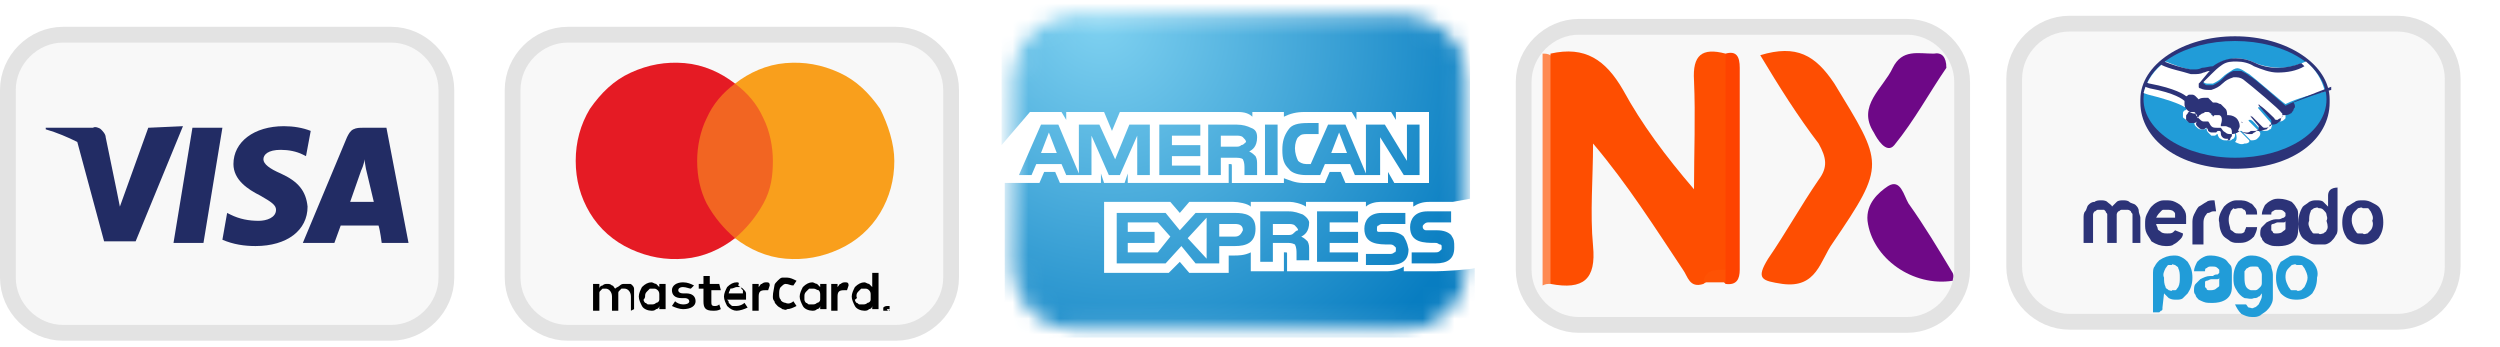 <?xml version="1.0" encoding="utf-8"?>
<!-- Generator: Adobe Illustrator 19.0.0, SVG Export Plug-In . SVG Version: 6.00 Build 0)  -->
<svg version="1.1" id="Capa_1" xmlns="http://www.w3.org/2000/svg" xmlns:xlink="http://www.w3.org/1999/xlink" x="0px" y="0px"
	 viewBox="-787 190 158.5 22" style="enable-background:new -787 190 158.5 22;" xml:space="preserve">
<style type="text/css">
	.st0{clip-path:url(#SVGID_2_);}
	.st1{fill:#F8F8F8;stroke:#E3E3E3;}
	.st2{fill:#222C64;}
	.st3{fill:#F26522;}
	.st4{fill:#E51B24;}
	.st5{fill:#F99F1C;}
	.st6{fill:#F8F8F8;filter:url(#Adobe_OpacityMaskFilter);stroke:#E3E3E3;}
	.st7{mask:url(#mask0);}
	.st8{fill:url(#SVGID_3_);}
	.st9{fill:#2C3378;}
	.st10{fill:#219CD8;}
	.st11{fill:#FFFFFF;}
	.st12{fill:#FE8A52;}
	.st13{fill:#FE4E01;}
	.st14{fill:#FE4E02;}
	.st15{fill:#6F0987;}
	.st16{fill:#6E0887;}
	.st17{fill:#FE4300;}
	.st18{fill:#FE5204;}
</style>
<g>
	<defs>
		<rect id="SVGID_1_" x="-787" y="191.7" width="28.8" height="19.9"/>
	</defs>
	<clipPath id="SVGID_2_">
		<use xlink:href="#SVGID_1_"  style="overflow:visible;"/>
	</clipPath>
	<g class="st0">
		<path class="st1" d="M-786.5,195.7c0-1.9,1.6-3.5,3.5-3.5h20.8c1.9,0,3.5,1.6,3.5,3.5v11.9c0,1.9-1.6,3.5-3.5,3.5H-783
			c-1.9,0-3.5-1.6-3.5-3.5V195.7z"/>
		<path class="st2" d="M-774.8,198.1l-1.2,7.3h1.9l1.2-7.3H-774.8z M-769.2,201c-0.7-0.3-1.1-0.6-1.1-0.9c0-0.3,0.3-0.6,1.1-0.6
			c0.5,0,1,0.1,1.4,0.3l0.2,0.1l0.3-1.6c-0.5-0.2-1.1-0.3-1.7-0.3c-1.9,0-3.2,1-3.2,2.4c0,1,0.9,1.6,1.7,2c0.7,0.4,1,0.6,1,0.9
			c0,0.5-0.6,0.7-1.1,0.7c-0.6,0-1.2-0.1-1.8-0.4l-0.2-0.1l-0.3,1.7c0.7,0.3,1.4,0.4,2.1,0.4c2,0,3.3-1,3.3-2.5
			C-767.6,202.1-768.1,201.5-769.2,201z M-762.5,198.1h-1.5c-0.2,0-0.4,0-0.6,0.1c-0.2,0.1-0.3,0.3-0.4,0.5l-2.8,6.7h2l0.4-1.1h2.4
			c0.1,0.3,0.2,1.1,0.2,1.1h1.7L-762.5,198.1z M-764.8,202.8l0.7-2c0,0,0.2-0.4,0.2-0.7l0.1,0.6c0,0,0.4,1.7,0.5,2.1H-764.8z
			 M-777.6,198.1l-1.8,5l-0.2-1l-0.7-3.4c0-0.2-0.2-0.4-0.3-0.5s-0.4-0.2-0.5-0.1h-3l0,0.1c0.7,0.2,1.4,0.5,2,0.8l1.7,6.3h2l3-7.3
			L-777.6,198.1z"/>
	</g>
</g>
<path class="st1" d="M-754.5,195.7c0-1.9,1.6-3.5,3.5-3.5h20.8c1.9,0,3.5,1.6,3.5,3.5v11.9c0,1.9-1.6,3.5-3.5,3.5H-751
	c-1.9,0-3.5-1.6-3.5-3.5V195.7z"/>
<path class="st3" d="M-743.1,195.3h5.4v9.8h-5.4V195.3z"/>
<path class="st4" d="M-742.8,200.2c0-0.9,0.2-1.9,0.6-2.7c0.4-0.9,1-1.6,1.8-2.2c-0.9-0.7-2-1.2-3.2-1.3c-1.2-0.1-2.3,0.1-3.4,0.6
	c-1.1,0.5-1.9,1.3-2.6,2.3c-0.6,1-0.9,2.1-0.9,3.3c0,1.2,0.3,2.3,0.9,3.3c0.6,1,1.5,1.8,2.6,2.3c1.1,0.5,2.2,0.7,3.4,0.6
	c1.2-0.1,2.3-0.6,3.2-1.3c-0.7-0.6-1.3-1.3-1.8-2.2C-742.6,202.1-742.8,201.2-742.8,200.2z"/>
<path class="st5" d="M-730.3,200.2c0,1.2-0.3,2.3-0.9,3.3c-0.6,1-1.5,1.8-2.6,2.3c-1.1,0.5-2.2,0.7-3.4,0.6
	c-1.2-0.1-2.3-0.6-3.2-1.3c0.7-0.6,1.3-1.3,1.8-2.2s0.6-1.8,0.6-2.7c0-0.9-0.2-1.9-0.6-2.7c-0.4-0.9-1-1.6-1.8-2.2
	c0.9-0.7,2-1.2,3.2-1.3c1.2-0.1,2.3,0.1,3.4,0.6c1.1,0.5,1.9,1.3,2.6,2.3C-730.7,197.9-730.3,199.1-730.3,200.2z"/>
<path d="M-746.8,209.6v-1c0-0.1,0-0.2,0-0.3c0-0.1-0.1-0.2-0.1-0.2c-0.1-0.1-0.1-0.1-0.2-0.1c-0.1,0-0.2,0-0.3,0
	c-0.1,0-0.2,0-0.3,0.1s-0.2,0.1-0.3,0.2c-0.1-0.1-0.1-0.2-0.2-0.2c-0.1-0.1-0.2-0.1-0.3-0.1c-0.1,0-0.2,0-0.3,0.1
	c-0.1,0-0.2,0.1-0.2,0.2V208h-0.4v1.7h0.4v-0.9c0-0.1,0-0.1,0-0.2c0-0.1,0-0.1,0.1-0.2c0,0,0.1-0.1,0.1-0.1c0.1,0,0.1,0,0.2,0
	c0.2,0,0.4,0.2,0.4,0.5v0.9h0.4v-0.9c0-0.1,0-0.1,0-0.2c0-0.1,0-0.1,0.1-0.2c0,0,0.1-0.1,0.1-0.1c0.1,0,0.1,0,0.2,0
	c0.2,0,0.4,0.2,0.4,0.5v0.9L-746.8,209.6z M-741.4,208h-0.6v-0.5h-0.4v0.5h-0.3v0.3h0.3v0.8c0,0.4,0.1,0.6,0.6,0.6
	c0.2,0,0.3,0,0.5-0.1l-0.1-0.3c-0.1,0.1-0.2,0.1-0.3,0.1c-0.2,0-0.2-0.1-0.2-0.3v-0.7h0.6L-741.4,208z M-738.4,207.9
	c-0.1,0-0.2,0-0.3,0.1c-0.1,0-0.1,0.1-0.2,0.2V208h-0.4v1.7h0.4v-0.9c0-0.3,0.1-0.4,0.4-0.4c0.1,0,0.2,0,0.2,0l0.1-0.3
	C-738.2,207.9-738.3,207.9-738.4,207.9L-738.4,207.9z M-743,208.1c-0.2-0.1-0.4-0.2-0.7-0.2c-0.4,0-0.7,0.2-0.7,0.5s0.2,0.5,0.6,0.5
	l0.2,0c0.2,0,0.3,0.1,0.3,0.2c0,0.1-0.1,0.2-0.4,0.2c-0.2,0-0.4-0.1-0.5-0.2l-0.2,0.3c0.2,0.1,0.5,0.2,0.7,0.2
	c0.5,0,0.8-0.2,0.8-0.5c0-0.3-0.2-0.5-0.6-0.5l-0.2,0c-0.2,0-0.3-0.1-0.3-0.2s0.1-0.2,0.3-0.2c0.2,0,0.4,0.1,0.5,0.1L-743,208.1z
	 M-733.4,207.9c-0.1,0-0.2,0-0.3,0.1c-0.1,0-0.1,0.1-0.2,0.2V208h-0.4v1.7h0.4v-0.9c0-0.3,0.1-0.4,0.4-0.4c0.1,0,0.2,0,0.2,0
	l0.1-0.3C-733.2,207.9-733.3,207.9-733.4,207.9L-733.4,207.9z M-738,208.8c0,0.1,0,0.2,0.1,0.3c0,0.1,0.1,0.2,0.2,0.3
	c0.1,0.1,0.2,0.1,0.3,0.2c0.1,0,0.2,0.1,0.3,0c0.2,0,0.4-0.1,0.6-0.2l-0.2-0.3c-0.1,0.1-0.3,0.2-0.5,0.1c-0.1,0-0.3-0.1-0.3-0.2
	c-0.1-0.1-0.1-0.2-0.1-0.4c0-0.1,0-0.3,0.1-0.4c0.1-0.1,0.2-0.2,0.3-0.2c0.2,0,0.3,0.1,0.5,0.1l0.2-0.3c-0.2-0.1-0.4-0.2-0.6-0.2
	c-0.1,0-0.2,0-0.3,0c-0.1,0-0.2,0.1-0.3,0.2c-0.1,0.1-0.2,0.2-0.2,0.3C-738,208.6-738,208.7-738,208.8z M-734.6,208.8V208h-0.4v0.2
	c-0.1-0.1-0.1-0.1-0.2-0.2c-0.1,0-0.2-0.1-0.3-0.1c-0.2,0-0.4,0.1-0.6,0.3c-0.1,0.2-0.2,0.4-0.2,0.6c0,0.2,0.1,0.4,0.2,0.6
	c0.1,0.2,0.4,0.3,0.6,0.3c0.1,0,0.2,0,0.3-0.1c0.1,0,0.2-0.1,0.2-0.2v0.2h0.4V208.8z M-736,208.8c0-0.1,0-0.2,0.1-0.3
	c0.1-0.1,0.1-0.1,0.2-0.2c0.1,0,0.2,0,0.3,0c0.1,0,0.2,0.1,0.3,0.1c0.1,0.1,0.1,0.2,0.1,0.3c0,0.1,0,0.2,0,0.3
	c0,0.1-0.1,0.2-0.2,0.2c-0.1,0.1-0.2,0.1-0.3,0.1c-0.1,0-0.1,0-0.2,0c-0.1,0-0.1-0.1-0.2-0.1c0,0-0.1-0.1-0.1-0.2
	C-736,208.9-736,208.8-736,208.8L-736,208.8z M-740.3,207.9c-0.2,0-0.4,0.1-0.6,0.3c-0.1,0.2-0.2,0.4-0.2,0.6c0,0.2,0.1,0.4,0.2,0.6
	c0.2,0.2,0.4,0.3,0.6,0.3c0.2,0,0.5-0.1,0.7-0.2l-0.2-0.3c-0.1,0.1-0.3,0.2-0.5,0.2c-0.1,0-0.1,0-0.2,0c-0.1,0-0.1,0-0.2-0.1
	c0,0-0.1-0.1-0.1-0.1c0-0.1,0-0.1-0.1-0.2h1.2v-0.1c0-0.1,0-0.2,0-0.3c0-0.1-0.1-0.2-0.2-0.3c-0.1-0.1-0.2-0.1-0.3-0.2
	C-740.1,207.9-740.2,207.9-740.3,207.9L-740.3,207.9z M-740.3,208.2c0.1,0,0.1,0,0.2,0c0.1,0,0.1,0,0.1,0.1c0,0,0.1,0.1,0.1,0.1
	c0,0,0,0.1,0,0.2h-0.9c0-0.1,0.1-0.2,0.1-0.3C-740.5,208.3-740.4,208.2-740.3,208.2L-740.3,208.2z M-731.3,208.8v-1.5h-0.4v0.9
	c-0.1-0.1-0.1-0.1-0.2-0.2c-0.1,0-0.2-0.1-0.3-0.1c-0.2,0-0.4,0.1-0.6,0.3c-0.1,0.2-0.2,0.4-0.2,0.6s0.1,0.4,0.2,0.6
	c0.1,0.2,0.4,0.3,0.6,0.3c0.1,0,0.2,0,0.3-0.1c0.1,0,0.2-0.1,0.2-0.2v0.2h0.4V208.8z M-732.7,208.8c0-0.1,0-0.2,0.1-0.3
	c0.1-0.1,0.1-0.1,0.2-0.2c0.1,0,0.2,0,0.3,0c0.1,0,0.2,0.1,0.2,0.1c0.1,0.1,0.1,0.2,0.1,0.3c0,0.1,0,0.2,0,0.3
	c0,0.1-0.1,0.2-0.2,0.2c-0.1,0.1-0.2,0.1-0.3,0.1c-0.1,0-0.1,0-0.2,0c-0.1,0-0.1-0.1-0.2-0.1c0,0-0.1-0.1-0.1-0.2
	C-732.6,208.9-732.7,208.8-732.7,208.8L-732.7,208.8z M-744.8,208.8V208h-0.4v0.2c-0.1-0.1-0.1-0.1-0.2-0.2c-0.1,0-0.2-0.1-0.3-0.1
	c-0.2,0-0.4,0.1-0.6,0.3c-0.1,0.2-0.2,0.4-0.2,0.6c0,0.2,0.1,0.4,0.2,0.6c0.1,0.2,0.4,0.3,0.6,0.3c0.1,0,0.2,0,0.3-0.1
	c0.1,0,0.2-0.1,0.2-0.2v0.2h0.4L-744.8,208.8z M-746.1,208.8c0-0.1,0-0.2,0.1-0.3c0.1-0.1,0.1-0.1,0.2-0.2c0.1,0,0.2,0,0.3,0
	c0.1,0,0.2,0.1,0.2,0.1c0.1,0.1,0.1,0.2,0.1,0.3c0,0.1,0,0.2,0,0.3c0,0.1-0.1,0.2-0.2,0.2c-0.1,0.1-0.2,0.1-0.3,0.1
	c-0.1,0-0.1,0-0.2,0c-0.1,0-0.1-0.1-0.2-0.1c0,0-0.1-0.1-0.1-0.2C-746.1,208.9-746.1,208.8-746.1,208.8L-746.1,208.8z M-730.7,209.4
	C-730.7,209.4-730.7,209.4-730.7,209.4c0.1,0,0.1,0,0.1,0c0,0,0,0,0,0.1c0,0,0,0,0,0.1c0,0,0,0,0,0.1c0,0,0,0,0,0c0,0,0,0-0.1,0
	c0,0,0,0-0.1,0c0,0,0,0-0.1,0c0,0,0,0-0.1,0c0,0,0,0,0,0c0,0,0,0,0-0.1c0,0,0,0,0-0.1C-730.9,209.4-730.8,209.4-730.7,209.4
	C-730.8,209.4-730.7,209.4-730.7,209.4L-730.7,209.4z M-730.7,209.7L-730.7,209.7C-730.7,209.7-730.6,209.6-730.7,209.7
	c0.1,0,0.1-0.1,0.1-0.1c0,0,0,0,0,0c0,0,0,0,0,0c0,0,0,0,0,0l0,0h-0.1l0,0c0,0,0,0,0,0c0,0,0,0,0,0c0,0,0,0,0,0
	C-730.8,209.6-730.8,209.6-730.7,209.7L-730.7,209.7L-730.7,209.7z M-730.7,209.5C-730.7,209.4-730.7,209.4-730.7,209.5
	C-730.7,209.5-730.7,209.5-730.7,209.5C-730.7,209.5-730.7,209.5-730.7,209.5C-730.7,209.5-730.7,209.5-730.7,209.5
	C-730.7,209.5-730.7,209.5-730.7,209.5l0.1,0.1h0L-730.7,209.5l0,0.1h0L-730.7,209.5L-730.7,209.5z M-730.8,209.5L-730.8,209.5
	L-730.8,209.5L-730.8,209.5L-730.8,209.5z"/>
<defs>
	<filter id="Adobe_OpacityMaskFilter" filterUnits="userSpaceOnUse" x="-723.3" y="188.7" width="29.8" height="22.8">
		<feColorMatrix  type="matrix" values="1 0 0 0 0  0 1 0 0 0  0 0 1 0 0  0 0 0 1 0"/>
	</filter>
</defs>
<mask maskUnits="userSpaceOnUse" x="-723.3" y="188.7" width="29.8" height="22.8" id="mask0">
	<path class="st6" d="M-722.3,195c0-1.9,1.6-3.5,3.5-3.5h20.8c1.9,0,3.5,1.6,3.5,3.5v11.9c0,1.9-1.6,3.5-3.5,3.5h-20.8
		c-1.9,0-3.5-1.6-3.5-3.5V195z"/>
</mask>
<g class="st7">
	
		<radialGradient id="SVGID_3_" cx="-1552.214" cy="417.744" r="1" gradientTransform="matrix(21.094 22.636 20.798 -19.382 23336.639 43423.539)" gradientUnits="userSpaceOnUse">
		<stop  offset="0" style="stop-color:#80D2F1"/>
		<stop  offset="0.871" style="stop-color:#087DC1"/>
	</radialGradient>
	<path class="st8" d="M-694.9,202.8h-1.5c-0.4,0-0.7,0.1-1,0.3v-0.3h-2.1c-0.3,0-0.7,0.1-0.9,0.3v-0.3h-3.8v0.3
		c-0.3-0.2-0.8-0.3-1-0.3h-2.5v0.3c-0.2-0.2-0.8-0.3-1.1-0.3h-2.8l-0.6,0.7l-0.6-0.7h-4.2v4.5h4.1l0.7-0.7l0.6,0.7l2.5,0v-1.1h0.3
		c0.3,0,0.7,0,1.1-0.2v1.2h2.1v-1.2h0.1c0.1,0,0.1,0,0.1,0.1v1.1h6.3c0.4,0,0.8-0.1,1.1-0.3v0.3h2c0.4,0,2.2-0.1,2.5-0.2v4.4h-29.8
		v-9.8h2.2l0.3-0.7h0.7l0.3,0.7h2.6v-0.6l0.2,0.6h1.3l0.2-0.6v0.6h6.4l0-1.2h0.1c0.1,0,0.1,0,0.1,0.2v1h3.3l0-0.3
		c0.3,0.1,0.7,0.3,1.2,0.3h1.4l0.3-0.7h0.7l0.3,0.7h2.7v-0.7l0.4,0.7h2.2v-4.5h-2.1v0.5l-0.3-0.5h-2.2v0.5l-0.3-0.5h-3
		c-0.5,0-0.9,0.1-1.3,0.3v-0.3h-2v0.3c-0.2-0.2-0.5-0.3-0.9-0.3h-7.5l-0.5,1.2l-0.5-1.2h-2.4v0.5l-0.3-0.5h-2l-1.8,2.1v-10.7h26.7
		c1.7,0,3,1.3,3,3l0,11.1L-694.9,202.8z M-696.9,201.1h-1.1l-1.5-2.4l0,2.4h-1.6l-0.3-0.7h-1.6l-0.3,0.7h-0.9
		c-0.4,0-0.9-0.1-1.1-0.4c-0.3-0.3-0.4-0.6-0.4-1.2c0-0.5,0.1-0.9,0.4-1.3c0.2-0.3,0.6-0.4,1.2-0.4h0.7v0.7l-0.7,0
		c-0.3,0-0.4,0-0.6,0.2c-0.1,0.1-0.2,0.4-0.2,0.7c0,0.3,0.1,0.6,0.2,0.8c0.1,0.1,0.3,0.2,0.5,0.2h0.3l1.1-2.5h1.1l1.3,3.1v-3.1h1.2
		l1.4,2.3l0-2.3h0.8V201.1z M-706.8,201.1h0.8v-3.2h-0.8V201.1z M-707.7,198.1c-0.2-0.1-0.5-0.2-0.9-0.2h-1.8v3.2h0.8V200h0.8
		c0.3,0,0.5,0,0.6,0.1c0.1,0.2,0.1,0.4,0.1,0.6v0.4h0.8v-0.6c0-0.3,0-0.4-0.1-0.6c-0.1-0.1-0.2-0.2-0.4-0.3c0.2-0.1,0.5-0.3,0.5-0.9
		C-707.3,198.4-707.4,198.2-707.7,198.1z M-710.9,200.5l-1.8,0v-0.6l1.8,0v-0.7h-1.8v-0.6h1.8v-0.7h-2.6v3.2h2.6V200.5z
		 M-714.1,197.9h-1.3l-0.9,2.2l-1-2.2h-1.3l0,3.1l-1.3-3.1h-1.1l-1.4,3.2h0.8l0.3-0.7h1.6l0.3,0.7h1.6v-2.5l1.1,2.5h0.7l1.1-2.5v2.5
		h0.8V197.9z M-701.6,199.7l-0.5-1.3l-0.5,1.3H-701.6z M-708.3,199.2c-0.1,0.1-0.2,0.1-0.4,0.1h-0.9v-0.7h1c0.1,0,0.3,0,0.4,0.1
		c0.1,0.1,0.2,0.2,0.2,0.3C-708.1,199.1-708.2,199.2-708.3,199.2z M-721,199.7l0.5-1.3l0.5,1.3H-721z M-694.8,205.7
		c0,0.7-0.4,1-1.2,1h-1.5V206h1.5c0.1,0,0.2,0,0.3-0.1c0,0,0.1-0.1,0.1-0.1c0,0,0-0.1,0-0.1c0,0,0-0.1,0-0.1c0,0,0-0.1-0.1-0.1
		c-0.1,0-0.1-0.1-0.3-0.1c-0.7,0-1.6,0-1.6-1c0-0.5,0.3-1,1.1-1h1.5v0.7h-1.4c-0.1,0-0.2,0-0.3,0.1c-0.1,0.1-0.1,0.1-0.1,0.2
		c0,0.1,0.1,0.2,0.2,0.2c0.1,0,0.2,0,0.3,0l0.4,0c0.4,0,0.7,0.1,0.9,0.3C-694.8,205.2-694.8,205.3-694.8,205.7z M-698,205
		c-0.2-0.2-0.5-0.3-0.9-0.3l-0.4,0c-0.1,0-0.2,0-0.3,0c0,0-0.1,0-0.1-0.1c0,0,0-0.1,0-0.1c0-0.1,0-0.2,0.1-0.2
		c0.1-0.1,0.2-0.1,0.3-0.1h1.4v-0.7h-1.5c-0.8,0-1.1,0.5-1.1,1c0,1,0.9,1,1.6,1c0.1,0,0.2,0,0.3,0.1c0,0,0.1,0.1,0.1,0.1
		c0,0,0,0.1,0,0.1c0,0.1,0,0.2-0.1,0.2c-0.1,0.1-0.2,0.1-0.3,0.1h-1.5v0.7h1.5c0.8,0,1.2-0.3,1.2-1
		C-697.8,205.3-697.9,205.2-698,205z M-700.9,206l-1.8,0v-0.6h1.8v-0.7l-1.8,0v-0.6h1.8v-0.7h-2.6v3.2h2.6V206z M-704.4,203.6
		c-0.3-0.1-0.5-0.2-0.9-0.2h-1.8v3.2h0.8v-1.2l0.8,0c0.3,0,0.4,0,0.6,0.1c0.1,0.2,0.1,0.4,0.1,0.6v0.4h0.8v-0.6c0-0.3,0-0.4-0.1-0.6
		c-0.1-0.1-0.2-0.2-0.4-0.3c0.2-0.1,0.5-0.3,0.5-0.9C-704,204-704.1,203.8-704.4,203.6z M-708.7,203.5h-2.5l-1,1.1l-0.9-1.1h-3.1
		v3.2h3.1l1-1.1l0.9,1.1h1.5v-1.1h1c0.7,0,1.3-0.2,1.3-1.1C-707.4,203.6-708.1,203.5-708.7,203.5z M-705,204.8
		c-0.1,0.1-0.2,0.1-0.4,0.1l-0.9,0v-0.7h1c0.1,0,0.3,0,0.4,0.1c0.1,0.1,0.2,0.2,0.2,0.3C-704.8,204.6-704.9,204.7-705,204.8z
		 M-708.7,205h-1v-0.8h1c0.3,0,0.5,0.1,0.5,0.4C-708.3,204.8-708.4,205-708.7,205z M-711.7,205.1l1.2-1.3v2.6L-711.7,205.1z
		 M-713.6,206h-1.9v-0.6h1.7v-0.7l-1.7,0v-0.6h1.9l0.8,0.9L-713.6,206z"/>
</g>
<path class="st1" d="M-659.3,195c0-1.9,1.6-3.5,3.5-3.5h20.8c1.9,0,3.5,1.6,3.5,3.5v11.9c0,1.9-1.6,3.5-3.5,3.5h-20.8
	c-1.9,0-3.5-1.6-3.5-3.5V195z"/>
<path class="st9" d="M-639.3,196.3c0-2.2-2.7-4-6-4s-6,1.8-6,4v0.2c0,2.3,2.4,4.2,6,4.2c3.7,0,6-1.9,6-4.2L-639.3,196.3z"/>
<path class="st10" d="M-639.5,196.3c0,2.1-2.6,3.7-5.8,3.7s-5.8-1.7-5.8-3.7c0-2.1,2.6-3.7,5.8-3.7S-639.5,194.2-639.5,196.3z"/>
<path class="st11" d="M-647.3,195.1c0,0-0.1,0.1,0,0.1c0.1,0.1,0.2,0.1,0.3,0.1c0.1,0,0.2,0,0.3,0c0.2-0.1,0.4-0.2,0.6-0.4
	c0.2-0.2,0.4-0.3,0.7-0.5c0.2-0.1,0.3-0.1,0.5,0c0.2,0.1,0.3,0.2,0.5,0.3c0.4,0.3,2,1.7,2.3,1.9c0.8-0.4,1.7-0.6,2.5-0.8
	c-0.2-0.8-0.6-1.4-1.2-1.9c-0.5,0.2-1,0.4-1.6,0.4c-0.5,0-1.1-0.1-1.6-0.3c-0.4-0.2-0.8-0.3-1.2-0.3c-0.3,0-0.6,0.1-0.9,0.2
	c-0.3,0.1-0.5,0.3-0.7,0.6L-647.3,195.1z"/>
<path class="st11" d="M-642.2,196.9c0,0-1.9-1.7-2.3-2c-0.1-0.1-0.3-0.2-0.5-0.2c-0.1,0-0.2,0-0.2,0c-0.2,0.1-0.5,0.2-0.7,0.4
	c-0.2,0.2-0.4,0.3-0.7,0.4c-0.2,0.1-0.5,0-0.7-0.1c-0.1,0-0.1-0.1-0.1-0.1c0,0,0-0.1,0-0.1c0,0,0-0.1,0.1-0.1l0.5-0.6l0.2-0.2
	c-0.2,0-0.3,0.1-0.5,0.1c-0.2,0.1-0.4,0.1-0.5,0.1c-0.2,0-0.4,0-0.6-0.1c-0.5-0.1-1-0.3-1.5-0.5c-0.7,0.5-1.2,1.2-1.4,2l0.3,0.1
	c1.6,0.4,2.2,0.7,2.3,0.8c0.1-0.1,0.1-0.1,0.2-0.1c0.1,0,0.2,0,0.2,0c0.1,0,0.2,0,0.2,0.1c0.1,0,0.1,0.1,0.2,0.2
	c0.1-0.1,0.3-0.1,0.4-0.1c0.1,0,0.2,0,0.2,0c0.1,0,0.1,0.1,0.2,0.1s0.1,0.1,0.1,0.2c0.1,0,0.2,0,0.2,0c0.1,0,0.2,0,0.3,0.1
	c0.1,0.1,0.2,0.2,0.3,0.3c0.1,0.1,0.1,0.3,0.1,0.4h0.1c0.2,0,0.3,0.1,0.4,0.2c0.1,0.1,0.2,0.3,0.2,0.5c0,0.1,0,0.2-0.1,0.3
	c0.2,0.1,0.4,0.2,0.6,0.1c0.1,0,0.2,0,0.3-0.1c0,0,0,0,0-0.1l-0.5-0.5c0,0-0.1-0.1-0.1-0.1c0,0,0.1,0,0.1,0c0.2,0.2,0.5,0.5,0.5,0.5
	c0,0,0.1,0.1,0.1,0.1c0.1,0,0.3,0,0.4-0.1c0,0,0.1-0.1,0.1-0.1c0,0,0.1-0.1,0.1-0.2c0-0.1,0-0.1-0.1-0.2l-0.6-0.6c0,0-0.1-0.1,0-0.1
	c0,0,0.1,0,0.1,0c0.2,0.1,0.4,0.4,0.6,0.6c0.1,0.1,0.2,0.1,0.3,0.1c0.1,0,0.2,0,0.3-0.1c0.1,0,0.1-0.1,0.1-0.1c0-0.1,0.1-0.1,0-0.2
	c0-0.1-0.1-0.2-0.1-0.2l-0.7-0.8c0,0-0.1-0.1,0-0.1c0,0,0.1,0,0.1,0c0.2,0.2,0.9,0.8,0.9,0.8c0.1,0,0.2,0.1,0.3,0.1s0.2,0,0.3-0.1
	c0,0,0.1-0.1,0.1-0.1c0,0,0-0.1,0-0.2c0-0.1,0-0.1,0-0.2C-642.1,197-642.1,196.9-642.2,196.9z"/>
<path class="st11" d="M-645.8,197.8c-0.1,0-0.2,0-0.3,0.1v-0.1c0,0,0.2-0.5-0.2-0.6c-0.1,0-0.2-0.1-0.3,0s-0.2,0.1-0.2,0.1h0
	c0-0.1,0-0.2-0.1-0.2c-0.1-0.1-0.1-0.1-0.2-0.1c-0.1,0-0.2,0-0.4,0c-0.1,0-0.2,0.1-0.3,0.2c0-0.1,0-0.2-0.1-0.2
	c0-0.1-0.1-0.1-0.2-0.1c-0.1,0-0.2,0-0.2,0c-0.1,0-0.1,0.1-0.2,0.1c-0.1,0.1-0.1,0.1-0.1,0.2c0,0.1,0,0.2,0,0.2
	c0,0.1,0.1,0.1,0.2,0.2s0.1,0.1,0.2,0.1c0.1,0,0.2,0,0.3-0.1c0,0.1,0,0.3,0.1,0.4c0.1,0.1,0.2,0.2,0.3,0.2c0.1,0,0.1,0,0.2,0
	c0.1,0,0.1,0,0.2-0.1c0,0,0,0,0,0c0,0.1,0,0.2,0.1,0.3c0.1,0.1,0.1,0.1,0.2,0.2c0.1,0,0.1,0,0.2,0c0.1,0,0.1-0.1,0.2-0.1
	c0,0,0,0,0,0c0,0.1,0.1,0.3,0.2,0.3c0.1,0.1,0.2,0.1,0.4,0.1c0.1,0,0.1,0,0.2,0c0.1,0,0.1-0.1,0.2-0.1c0,0,0.1-0.1,0.1-0.2
	c0-0.1,0-0.1,0-0.2c0-0.1-0.1-0.2-0.2-0.3C-645.5,197.9-645.7,197.8-645.8,197.8z"/>
<path class="st9" d="M-642.1,196.7c-0.6-0.5-1.9-1.7-2.3-1.9c-0.1-0.1-0.3-0.2-0.5-0.3c-0.1,0-0.2,0-0.2,0c-0.1,0-0.2,0-0.3,0
	c-0.3,0.1-0.5,0.3-0.7,0.5c-0.2,0.2-0.4,0.3-0.6,0.4c-0.1,0-0.1,0-0.2,0c-0.1,0-0.1,0-0.2,0s-0.1-0.1-0.2-0.1v-0.1l0.5-0.5
	c0.2-0.2,0.4-0.4,0.7-0.6s0.6-0.2,0.9-0.2h0c0.4,0,0.8,0.1,1.1,0.3c0.5,0.2,1,0.4,1.5,0.4c0.6,0,1.2-0.1,1.7-0.4
	c-0.1-0.1-0.1-0.1-0.2-0.2c-0.5,0.2-1,0.3-1.5,0.3c-0.5,0-1-0.1-1.4-0.3c-0.4-0.2-0.8-0.3-1.2-0.3h-0.1c-0.5,0-1,0.2-1.4,0.5
	c-0.2,0-0.5,0.1-0.7,0.1c-0.2,0.1-0.3,0.1-0.5,0.1h-0.2c-0.6-0.1-1.2-0.3-1.7-0.5l-0.2,0.2c0.6,0.3,1.3,0.4,1.9,0.6h0.2
	c0.2,0,0.4,0,0.6-0.1c0.1,0,0.2-0.1,0.4-0.1l-0.1,0.1l-0.5,0.6c0,0-0.1,0.1-0.1,0.1c0,0.1,0,0.1,0,0.2c0,0.1,0.1,0.1,0.1,0.1
	c0.2,0.1,0.4,0.1,0.5,0.1c0.1,0,0.1,0,0.2,0c0.3-0.1,0.5-0.2,0.7-0.4c0.2-0.2,0.4-0.3,0.7-0.4c0.1,0,0.1,0,0.2,0h0
	c0.2,0,0.4,0.1,0.5,0.2c0.4,0.3,2.3,1.9,2.3,2c0,0,0.1,0.1,0.1,0.1c0,0,0,0.1,0,0.1c0,0,0,0.1,0,0.1c0,0-0.1,0.1-0.1,0.1
	c-0.1,0-0.2,0.1-0.2,0.1c-0.1,0-0.2,0-0.2-0.1c0,0-0.6-0.6-0.9-0.8c0,0-0.1-0.1-0.1-0.1c0,0,0,0,0,0c0,0,0,0,0,0c0,0,0,0.1,0,0.1
	l0.7,0.8c0.1,0.1,0.1,0.1,0.1,0.2c0,0.1,0,0.1,0,0.2s-0.1,0.1-0.1,0.1c-0.1,0.1-0.2,0.1-0.3,0.1c-0.1,0-0.1,0-0.2-0.1l-0.1-0.1
	c-0.2-0.2-0.4-0.4-0.5-0.5c0,0-0.1,0-0.1-0.1c0,0,0,0,0,0c0,0,0,0.1,0,0.1c0,0,0,0,0,0l0.5,0.6c0,0,0,0.1,0,0.1c0,0,0,0.1,0,0.1v0
	c0,0,0,0,0,0c-0.1,0.1-0.2,0.1-0.3,0.1h-0.1c0,0-0.1,0-0.1,0c-0.2-0.2-0.3-0.3-0.5-0.5c0,0-0.1-0.1-0.1-0.1c0,0,0,0,0,0
	c0,0,0,0.1,0.1,0.1l0.5,0.5c0,0,0,0,0,0c0,0-0.1,0.1-0.2,0.1h-0.1c-0.2,0-0.3-0.1-0.5-0.1c0-0.1,0.1-0.2,0.1-0.3
	c0-0.2-0.1-0.4-0.2-0.5c-0.1-0.1-0.3-0.2-0.5-0.2h-0.1c0-0.1,0-0.3-0.1-0.4s-0.2-0.2-0.3-0.3c-0.1,0-0.2-0.1-0.3-0.1
	c-0.1,0-0.1,0-0.2,0c-0.1-0.1-0.2-0.2-0.3-0.3c-0.1,0-0.2,0-0.2,0c-0.1,0-0.3,0-0.4,0.1c-0.1-0.1-0.1-0.1-0.2-0.2s-0.2-0.1-0.2-0.1
	c-0.1,0-0.2,0-0.2,0c-0.1,0-0.1,0.1-0.2,0.1c-0.1-0.1-0.7-0.5-2.3-0.8c-0.1,0-0.2-0.1-0.3-0.1c0,0.1,0,0.2,0,0.3l0.3,0.1
	c1.6,0.3,2.1,0.7,2.2,0.8c0,0.1,0,0.1,0,0.2c0,0.2,0.1,0.3,0.2,0.4c0.1,0.1,0.3,0.2,0.4,0.2h0.1c0,0.1,0.1,0.2,0.2,0.3
	c0.1,0.1,0.2,0.2,0.3,0.2c0.1,0,0.1,0,0.2,0c0,0,0.1,0,0.1,0c0.1,0.1,0.1,0.2,0.2,0.3c0.1,0.1,0.2,0.1,0.4,0.1c0.1,0,0.1,0,0.2,0
	c0.1,0.1,0.1,0.2,0.3,0.3c0.1,0.1,0.2,0.1,0.4,0.1c0.2,0,0.4-0.1,0.5-0.2c0.2,0.1,0.4,0.2,0.6,0.2h0.1c0.1,0,0.1,0,0.2-0.1
	c0.1,0,0.1-0.1,0.2-0.1c0,0,0,0,0,0c0.1,0,0.1,0,0.2,0c0.1,0,0.3-0.1,0.4-0.1c0.1-0.1,0.2-0.2,0.2-0.3c0,0,0.1,0,0.1,0
	c0.1,0,0.3,0,0.4-0.1c0.1-0.1,0.2-0.1,0.2-0.2c0-0.1,0.1-0.2,0.1-0.3c0,0,0.1,0,0.1,0c0.1,0,0.3,0,0.4-0.1c0.1,0,0.1-0.1,0.2-0.2
	c0-0.1,0.1-0.2,0.1-0.2c0-0.1,0-0.2-0.1-0.3c0.8-0.3,1.6-0.6,2.4-0.8c0-0.1,0-0.2,0-0.2C-640.5,196-641.3,196.3-642.1,196.7z
	 M-645.8,198.8c-0.1,0-0.2,0-0.3-0.1c-0.1-0.1-0.1-0.2-0.1-0.3c0,0,0-0.1-0.1-0.1c0,0,0,0-0.1,0c0,0-0.1,0.1-0.1,0.1s-0.1,0-0.1,0
	c-0.1,0-0.1,0-0.2,0c-0.1,0-0.2-0.1-0.2-0.1c0-0.1-0.1-0.2-0.1-0.2c0,0,0,0,0,0c0,0,0,0,0,0c0,0,0,0,0,0c-0.1,0-0.1,0.1-0.2,0.1
	c0,0-0.1,0-0.1,0c-0.1,0-0.2-0.1-0.3-0.2c-0.1-0.1-0.1-0.2,0-0.3c0,0,0,0,0,0c0,0,0,0,0,0h0c0,0-0.1,0.1-0.2,0.1c-0.1,0-0.1,0-0.2,0
	c-0.1,0-0.1,0-0.2-0.1c0,0-0.1-0.1-0.1-0.1c0-0.1,0-0.1,0-0.2c0-0.1,0-0.1,0.1-0.2c0-0.1,0.1-0.1,0.1-0.1c0.1,0,0.1,0,0.2,0
	c0.1,0,0.2,0,0.2,0.1c0.1,0.1,0.1,0.1,0.1,0.2v0.1l0.1-0.1c0-0.1,0.1-0.1,0.2-0.2c0.1,0,0.2-0.1,0.2-0.1c0.1,0,0.1,0,0.2,0
	c0.1,0,0.1,0.1,0.2,0.1c0,0.1,0.1,0.1,0.1,0.2c0,0,0,0,0,0c0,0,0,0,0,0c0,0,0.1-0.1,0.1-0.1c0,0,0.1,0,0.1,0c0.1,0,0.1,0,0.2,0
	c0.3,0.1,0.1,0.6,0.1,0.6c0,0.1,0,0.1,0,0.1c0,0,0,0,0.1,0c0.1,0,0.1,0,0.2,0c0.1,0,0.2,0.1,0.3,0.1c0.1,0.1,0.1,0.2,0.1,0.3
	c0,0.1,0,0.1,0,0.2c0,0.1-0.1,0.1-0.1,0.2s-0.1,0.1-0.2,0.1C-645.7,198.8-645.7,198.8-645.8,198.8z M-636.2,203.1
	c-0.1-0.1-0.3-0.2-0.5-0.3c-0.2-0.1-0.4-0.1-0.5-0.1c-0.2,0-0.4,0-0.5,0.1c-0.2,0.1-0.3,0.2-0.5,0.3c-0.2,0.3-0.3,0.6-0.3,1
	s0.1,0.7,0.3,1c0.3,0.3,0.6,0.4,1,0.4c0.4,0,0.7-0.1,1-0.4c0.2-0.3,0.3-0.6,0.3-1S-636,203.3-636.2,203.1z M-636.7,204.6
	c-0.1,0.1-0.1,0.1-0.2,0.2c-0.1,0-0.2,0.1-0.3,0c-0.1,0-0.2,0-0.3,0c-0.1,0-0.1-0.1-0.2-0.2c-0.1-0.2-0.2-0.4-0.2-0.6
	c0-0.2,0-0.4,0.2-0.6c0.1-0.1,0.1-0.1,0.2-0.2c0.1,0,0.2-0.1,0.3,0c0.1,0,0.2,0,0.3,0c0.1,0,0.1,0.1,0.2,0.2
	c0.1,0.2,0.2,0.4,0.1,0.6C-636.5,204.2-636.6,204.5-636.7,204.6z M-641.7,202.8c-0.2-0.1-0.5-0.2-0.8-0.2c-0.2,0-0.3,0-0.5,0.1
	c-0.2,0.1-0.3,0.2-0.4,0.3c-0.1,0.2-0.2,0.4-0.2,0.6h0.6c0-0.1,0-0.2,0.1-0.2c0,0,0.1-0.1,0.2-0.1c0.1,0,0.1,0,0.2,0
	c0.1,0,0.2,0,0.3,0.1c0,0,0.1,0.1,0.1,0.1c0,0,0,0.1,0,0.1c0,0,0,0.1,0,0.1c0,0-0.1,0.1-0.1,0.1c-0.1,0-0.2,0.1-0.3,0.1l-0.2,0
	c-0.2,0-0.4,0.1-0.6,0.2c-0.1,0.1-0.2,0.2-0.3,0.3c-0.1,0.1-0.1,0.3-0.1,0.4c0,0.1,0,0.2,0.1,0.3c0,0.1,0.1,0.2,0.2,0.3
	c0.2,0.1,0.4,0.2,0.6,0.2c1.5,0.1,1.5-0.8,1.5-1v-1c0-0.1,0-0.3-0.1-0.4C-641.5,203-641.6,202.9-641.7,202.8z M-642.1,204.3
	c0,0.1,0,0.2,0,0.2c0,0.1-0.1,0.1-0.2,0.2c-0.1,0.1-0.3,0.1-0.4,0.1c-0.1,0-0.2,0-0.2-0.1c0,0-0.1-0.1-0.1-0.1c0,0,0-0.1,0-0.1
	c0-0.1,0-0.1,0-0.2c0-0.1,0.1-0.1,0.1-0.1c0.1,0,0.2-0.1,0.3-0.1l0.2,0c0.1,0,0.1,0,0.2,0c0,0,0.1,0,0.1-0.1V204.3z M-645.1,203.2
	c0.1,0,0.1,0,0.2,0c0.1,0,0.1,0.1,0.2,0.1c0.1,0.1,0.1,0.2,0.1,0.3h0.7c0-0.1,0-0.3-0.1-0.4c-0.1-0.1-0.2-0.3-0.3-0.3
	c-0.3-0.2-0.5-0.2-0.8-0.2c-0.2,0-0.3,0-0.5,0.1c-0.2,0.1-0.3,0.2-0.4,0.3c-0.2,0.3-0.4,0.7-0.3,1c0,0.3,0.1,0.7,0.3,0.9
	c0.1,0.1,0.3,0.2,0.4,0.3c0.2,0.1,0.3,0.1,0.5,0.1c0.2,0,0.4,0,0.6-0.1c0.2-0.1,0.3-0.2,0.4-0.3c0.1-0.2,0.2-0.4,0.2-0.6h-0.7
	c0,0.1-0.1,0.2-0.1,0.3c0,0-0.1,0.1-0.2,0.1c-0.1,0-0.1,0-0.2,0c-0.1,0-0.2,0-0.3-0.1c-0.1-0.1-0.2-0.1-0.2-0.2
	c0-0.1-0.1-0.3-0.1-0.5c0-0.2,0-0.3,0.1-0.5c0-0.1,0.1-0.2,0.2-0.3C-645.3,203.3-645.2,203.2-645.1,203.2z M-646.6,202.7
	c-0.2,0-0.4,0-0.5,0.1c-0.2,0.1-0.3,0.2-0.5,0.3c-0.1,0.1-0.2,0.3-0.3,0.5c-0.1,0.2-0.1,0.4-0.1,0.5v1.4h0.7v-1.3
	c0-0.2,0-0.3,0.1-0.5c0.1-0.1,0.1-0.2,0.2-0.2c0.1,0,0.2-0.1,0.3-0.1h0.2L-646.6,202.7L-646.6,202.7L-646.6,202.7z M-649.1,204.6
	c0,0-0.1,0.1-0.1,0.1c-0.1,0.1-0.2,0.1-0.4,0.1c-0.1,0-0.3,0-0.4-0.1c-0.1-0.1-0.2-0.1-0.2-0.2c0-0.1-0.1-0.2-0.1-0.3h1.9
	c0-0.2,0-0.3,0-0.5c0-0.2-0.1-0.4-0.2-0.5c-0.1-0.2-0.3-0.3-0.5-0.4c-0.2-0.1-0.4-0.1-0.6-0.1c-0.2,0-0.3,0-0.5,0.1
	c-0.2,0.1-0.3,0.2-0.4,0.3c-0.1,0.1-0.2,0.3-0.3,0.5c-0.1,0.2-0.1,0.4-0.1,0.6c0,0.2,0,0.4,0.1,0.6c0.1,0.2,0.2,0.3,0.3,0.5
	c0.3,0.2,0.6,0.3,0.9,0.3c0.2,0,0.4,0,0.5-0.1c0.2-0.1,0.3-0.2,0.4-0.3c0.1-0.1,0.2-0.2,0.2-0.4L-649.1,204.6z M-650,203.4
	c0.1-0.1,0.1-0.1,0.2-0.1c0.1,0,0.1,0,0.2,0c0.1,0,0.3,0,0.4,0.1c0.1,0.1,0.1,0.1,0.1,0.2c0,0.1,0,0.1,0,0.2h-1.2
	C-650.2,203.6-650.1,203.5-650,203.4L-650,203.4z M-651.2,205.4h-0.6v-1.6c0-0.1,0-0.1,0-0.2c0-0.1-0.1-0.1-0.1-0.2
	c0,0-0.1-0.1-0.2-0.1c-0.1,0-0.1,0-0.2,0c-0.1,0-0.1,0-0.2,0c-0.1,0-0.1,0.1-0.2,0.1c0,0-0.1,0.1-0.1,0.2c0,0.1,0,0.1,0,0.2v1.6
	h-0.6v-1.6c0-0.1,0-0.1,0-0.2c0-0.1-0.1-0.1-0.1-0.2c0,0-0.1-0.1-0.1-0.1c-0.1,0-0.1,0-0.2,0c-0.1,0-0.1,0-0.2,0
	c-0.1,0-0.1,0.1-0.2,0.1c0,0-0.1,0.1-0.1,0.2s0,0.1,0,0.2v1.6h-0.6v-1.6c0-0.1,0-0.3,0.1-0.4c0.1-0.1,0.1-0.3,0.2-0.4
	c0.1-0.1,0.2-0.2,0.4-0.2c0.1-0.1,0.3-0.1,0.4-0.1c0.1,0,0.3,0,0.4,0.1c0.1,0.1,0.3,0.2,0.3,0.3c0.1-0.1,0.2-0.2,0.3-0.3
	c0.1-0.1,0.3-0.1,0.4-0.1c0.1,0,0.3,0,0.4,0.1c0.1,0.1,0.3,0.1,0.4,0.2c0.1,0.1,0.2,0.2,0.2,0.4c0,0.1,0.1,0.3,0.1,0.4V205.4z
	 M-638.7,201.9c0,0-0.7-0.1-0.7,0.5v0.7c-0.1-0.1-0.2-0.2-0.3-0.3c-0.1-0.1-0.3-0.1-0.4-0.1c-0.2,0-0.3,0-0.5,0.1
	c-0.1,0.1-0.3,0.2-0.4,0.3c-0.2,0.3-0.3,0.7-0.3,1.1c0,0.3,0.1,0.7,0.3,0.9c0.1,0.1,0.3,0.2,0.4,0.3c0.2,0.1,0.3,0.1,0.5,0.1
	c0.2,0,0.3,0,0.5,0c0.1,0,0.3-0.1,0.4-0.2c0.1-0.1,0.2-0.2,0.3-0.4c0.1-0.1,0.1-0.3,0.1-0.4V201.9z M-639.5,204.6
	c0,0.1-0.1,0.1-0.2,0.2c-0.1,0-0.2,0.1-0.3,0c-0.1,0-0.2,0-0.3,0c-0.1,0-0.1-0.1-0.2-0.2c-0.1-0.2-0.2-0.4-0.1-0.6
	c0-0.2,0-0.4,0.1-0.6c0-0.1,0.1-0.1,0.2-0.2c0.1,0,0.2-0.1,0.3,0c0.1,0,0.2,0,0.3,0.1c0.1,0.1,0.2,0.2,0.2,0.3c0,0.1,0.1,0.2,0,0.4
	C-639.4,204.3-639.4,204.5-639.5,204.6z"/>
<path class="st10" d="M-649.9,209.5c0,0,0,0.1,0,0.1c0,0,0,0.1-0.1,0.1c0,0-0.1,0.1-0.1,0.1s-0.1,0-0.1,0h-0.3v-2.4
	c0-0.2,0-0.4,0.1-0.5c0.1-0.2,0.2-0.3,0.3-0.4c0.3-0.2,0.6-0.3,0.9-0.3c0.2,0,0.3,0,0.5,0.1c0.2,0.1,0.3,0.2,0.4,0.3
	c0.2,0.3,0.3,0.6,0.3,1c0,0.4-0.1,0.7-0.3,1c-0.1,0.1-0.2,0.2-0.3,0.3c-0.1,0.1-0.3,0.1-0.4,0.1c-0.2,0-0.3,0-0.5-0.1
	c-0.1-0.1-0.2-0.2-0.3-0.3L-649.9,209.5z M-648.8,207.6c0-0.2,0-0.4-0.1-0.6c0-0.1-0.1-0.1-0.2-0.2c-0.1,0-0.2-0.1-0.2,0
	c-0.1,0-0.2,0-0.2,0c-0.1,0-0.1,0.1-0.2,0.2c-0.1,0.2-0.2,0.4-0.1,0.6c0,0.2,0,0.4,0.1,0.6c0,0.1,0.1,0.1,0.2,0.2
	c0.1,0,0.2,0.1,0.2,0c0.1,0,0.2,0,0.2,0c0.1,0,0.1-0.1,0.2-0.2C-648.8,208-648.8,207.8-648.8,207.6z M-643.6,208.8v-0.2
	c-0.1,0.1-0.1,0.2-0.2,0.2c-0.1,0.1-0.2,0.1-0.3,0.1c-0.2,0.1-0.4,0-0.6,0c-0.2-0.1-0.4-0.3-0.5-0.5c-0.2-0.3-0.2-0.5-0.2-0.8
	c0-0.4,0.1-0.7,0.3-1c0.1-0.1,0.2-0.2,0.4-0.3c0.2-0.1,0.3-0.1,0.5-0.1c0.3,0,0.6,0.1,0.9,0.3c0.1,0.1,0.3,0.3,0.3,0.4
	s0.1,0.3,0.1,0.5v1.4c0,0.2,0,0.3-0.1,0.5c-0.1,0.2-0.2,0.3-0.3,0.4c-0.1,0.1-0.3,0.2-0.4,0.3c-0.2,0.1-0.3,0.1-0.5,0.1
	c-0.3,0-0.5-0.1-0.7-0.2c-0.2-0.2-0.3-0.4-0.4-0.6h0.7c0.1,0.1,0.1,0.2,0.2,0.2c0.1,0,0.2,0.1,0.3,0c0.1,0,0.2-0.1,0.3-0.2
	C-643.7,209.1-643.6,208.9-643.6,208.8L-643.6,208.8z M-644.7,207.6c0,0.5,0.1,0.7,0.4,0.8c0.1,0,0.2,0,0.3,0c0.1,0,0.2-0.1,0.3-0.2
	c0.1-0.1,0.1-0.2,0.1-0.3c0-0.1,0-0.3,0-0.5c0-0.1-0.1-0.3-0.2-0.4c0-0.1-0.1-0.1-0.2-0.1c-0.1,0-0.1,0-0.2,0c-0.1,0-0.2,0-0.3,0.1
	c-0.1,0-0.1,0.1-0.2,0.2C-644.7,207.3-644.7,207.4-644.7,207.6L-644.7,207.6z M-646,206.4c-0.2-0.1-0.5-0.2-0.8-0.2
	c-0.2,0-0.3,0-0.5,0.1c-0.2,0.1-0.3,0.2-0.4,0.3c-0.1,0.2-0.2,0.4-0.2,0.6h0.7c0-0.1,0-0.2,0.1-0.2c0,0,0.1-0.1,0.2-0.1
	c0.1,0,0.1,0,0.2,0c0.1,0,0.2,0,0.3,0.1c0,0,0.1,0.1,0.1,0.1c0,0,0,0.1,0,0.1c0,0,0,0.1,0,0.1c0,0-0.1,0.1-0.1,0.1
	c-0.1,0-0.2,0-0.3,0.1l-0.2,0c-0.2,0-0.4,0.1-0.6,0.2c-0.1,0.1-0.2,0.2-0.3,0.3c-0.1,0.1-0.1,0.3-0.1,0.4c0,0.1,0,0.2,0.1,0.3
	c0,0.1,0.1,0.2,0.2,0.3c0.2,0.1,0.4,0.2,0.6,0.2c1.5,0.1,1.5-0.8,1.5-1v-1c0-0.1,0-0.3-0.1-0.4C-645.8,206.6-645.8,206.5-646,206.4z
	 M-646.3,207.9c0,0.1,0,0.2,0,0.2c0,0.1-0.1,0.1-0.2,0.2c-0.1,0.1-0.3,0.1-0.4,0.1c-0.1,0-0.2,0-0.2-0.1c0,0-0.1-0.1-0.1-0.1
	c0,0,0-0.1,0-0.1c0-0.1,0-0.1,0-0.2c0-0.1,0.1-0.1,0.1-0.1c0.1,0,0.2-0.1,0.3-0.1l0.2,0c0.1,0,0.1,0,0.2,0c0,0,0.1,0,0.1-0.1V207.9z
	 M-640.4,206.6c-0.1-0.1-0.3-0.2-0.5-0.3c-0.2-0.1-0.4-0.1-0.5-0.1c-0.2,0-0.4,0-0.5,0.1c-0.2,0.1-0.3,0.2-0.5,0.3
	c-0.2,0.3-0.3,0.6-0.3,1c0,0.4,0.1,0.7,0.3,1c0.3,0.3,0.6,0.4,1,0.4s0.7-0.1,1-0.4c0.2-0.3,0.3-0.6,0.3-1
	C-640,207.3-640.1,206.9-640.4,206.6z M-640.9,208.2c-0.1,0.1-0.1,0.1-0.2,0.2c-0.1,0-0.2,0.1-0.3,0c-0.1,0-0.2,0-0.3,0
	c-0.1,0-0.1-0.1-0.2-0.2c-0.1-0.2-0.2-0.4-0.2-0.6c0-0.2,0-0.4,0.2-0.6c0.1-0.1,0.1-0.1,0.2-0.2c0.1,0,0.2-0.1,0.3,0
	c0.1,0,0.2,0,0.3,0c0.1,0,0.1,0.1,0.2,0.2c0.1,0.2,0.2,0.4,0.2,0.6C-640.7,207.8-640.8,208-640.9,208.2z"/>
<path class="st1" d="M-690.4,195.2c0-1.9,1.6-3.5,3.5-3.5h20.8c1.9,0,3.5,1.6,3.5,3.5v11.9c0,1.9-1.6,3.5-3.5,3.5h-20.8
	c-1.9,0-3.5-1.6-3.5-3.5V195.2z"/>
<g>
	<path class="st12" d="M-688.7,208c-0.2,0-0.3,0-0.5,0.1c0-4.9,0-9.8,0-14.7c0.2,0,0.3,0,0.5,0.1c0.3,0.3,0.6,0.8,0.6,1.2
		c0.2,4.1,0.2,8.1,0,12.2C-688.1,207.2-688.3,207.6-688.7,208z"/>
	<path class="st13" d="M-688.7,208c0-4.9,0-9.7,0-14.6c2.2-0.5,3.5,0.4,4.6,2.3c1.2,2.2,2.7,4.2,4.5,6.3c0-2.3,0.1-4.6,0-6.9
		c-0.1-1.6,0.5-2.1,2-1.7c0.7,0.9,0.4,1.9,0.4,2.9c0,3.4,0.1,6.9,0,10.3c-0.1,1-1.2,0.9-1.8,1.4c-0.9,0.3-1-0.5-1.3-0.9
		c-1.8-2.7-3.5-5.4-5.7-8c0,2.2-0.2,4.4,0,6.5C-685.8,207.7-686.6,208.4-688.7,208z"/>
	<path class="st14" d="M-675.4,193.5c2.3-0.7,3.5,0,4.7,1.8c3.1,5.1,3.3,5.1-0.1,10.1c-0.8,1.1-1,2.9-3.2,2.6
		c-1.3-0.2-1.7-0.3-0.9-1.6c1.1-1.6,2.1-3.4,3.2-5c0.6-0.8,0.5-1.4,0-2.3C-673,197.4-674.2,195.5-675.4,193.5z"/>
	<path class="st15" d="M-663.2,207.8c-2.5,0.4-5.1-1.4-5.4-3.8c-0.1-1.1,0.7-1.8,1.3-2.2c0.8-0.5,1,0.6,1.3,1.1
		c1,1.4,1.9,2.9,2.8,4.4C-663.1,207.5-663.2,207.7-663.2,207.8z"/>
	<path class="st16" d="M-663.6,194.3c-1.1,1.6-2,3.3-3.3,4.9c-0.5,0.6-1.1-0.4-1.3-0.8c-1.1-1.7,0.6-2.8,1.2-4.1
		c0.6-1.2,1.6-0.9,2.6-0.9C-663.9,193.3-663.6,193.6-663.6,194.3z"/>
	<path class="st17" d="M-677.6,207.1c0-4.6,0-9.2,0-13.7c0.7-0.2,0.9,0.2,0.9,0.9c0,4.3,0,8.6,0,12.8c0,0.6-0.2,1-0.9,0.9
		C-677.9,207.7-677.9,207.4-677.6,207.1z"/>
	<path class="st18" d="M-677.6,207.1c0,0.3,0,0.6,0,0.8c-0.5,0-0.9,0-1.4,0C-678.9,207.1-678.3,207.1-677.6,207.1z"/>
</g>
</svg>
